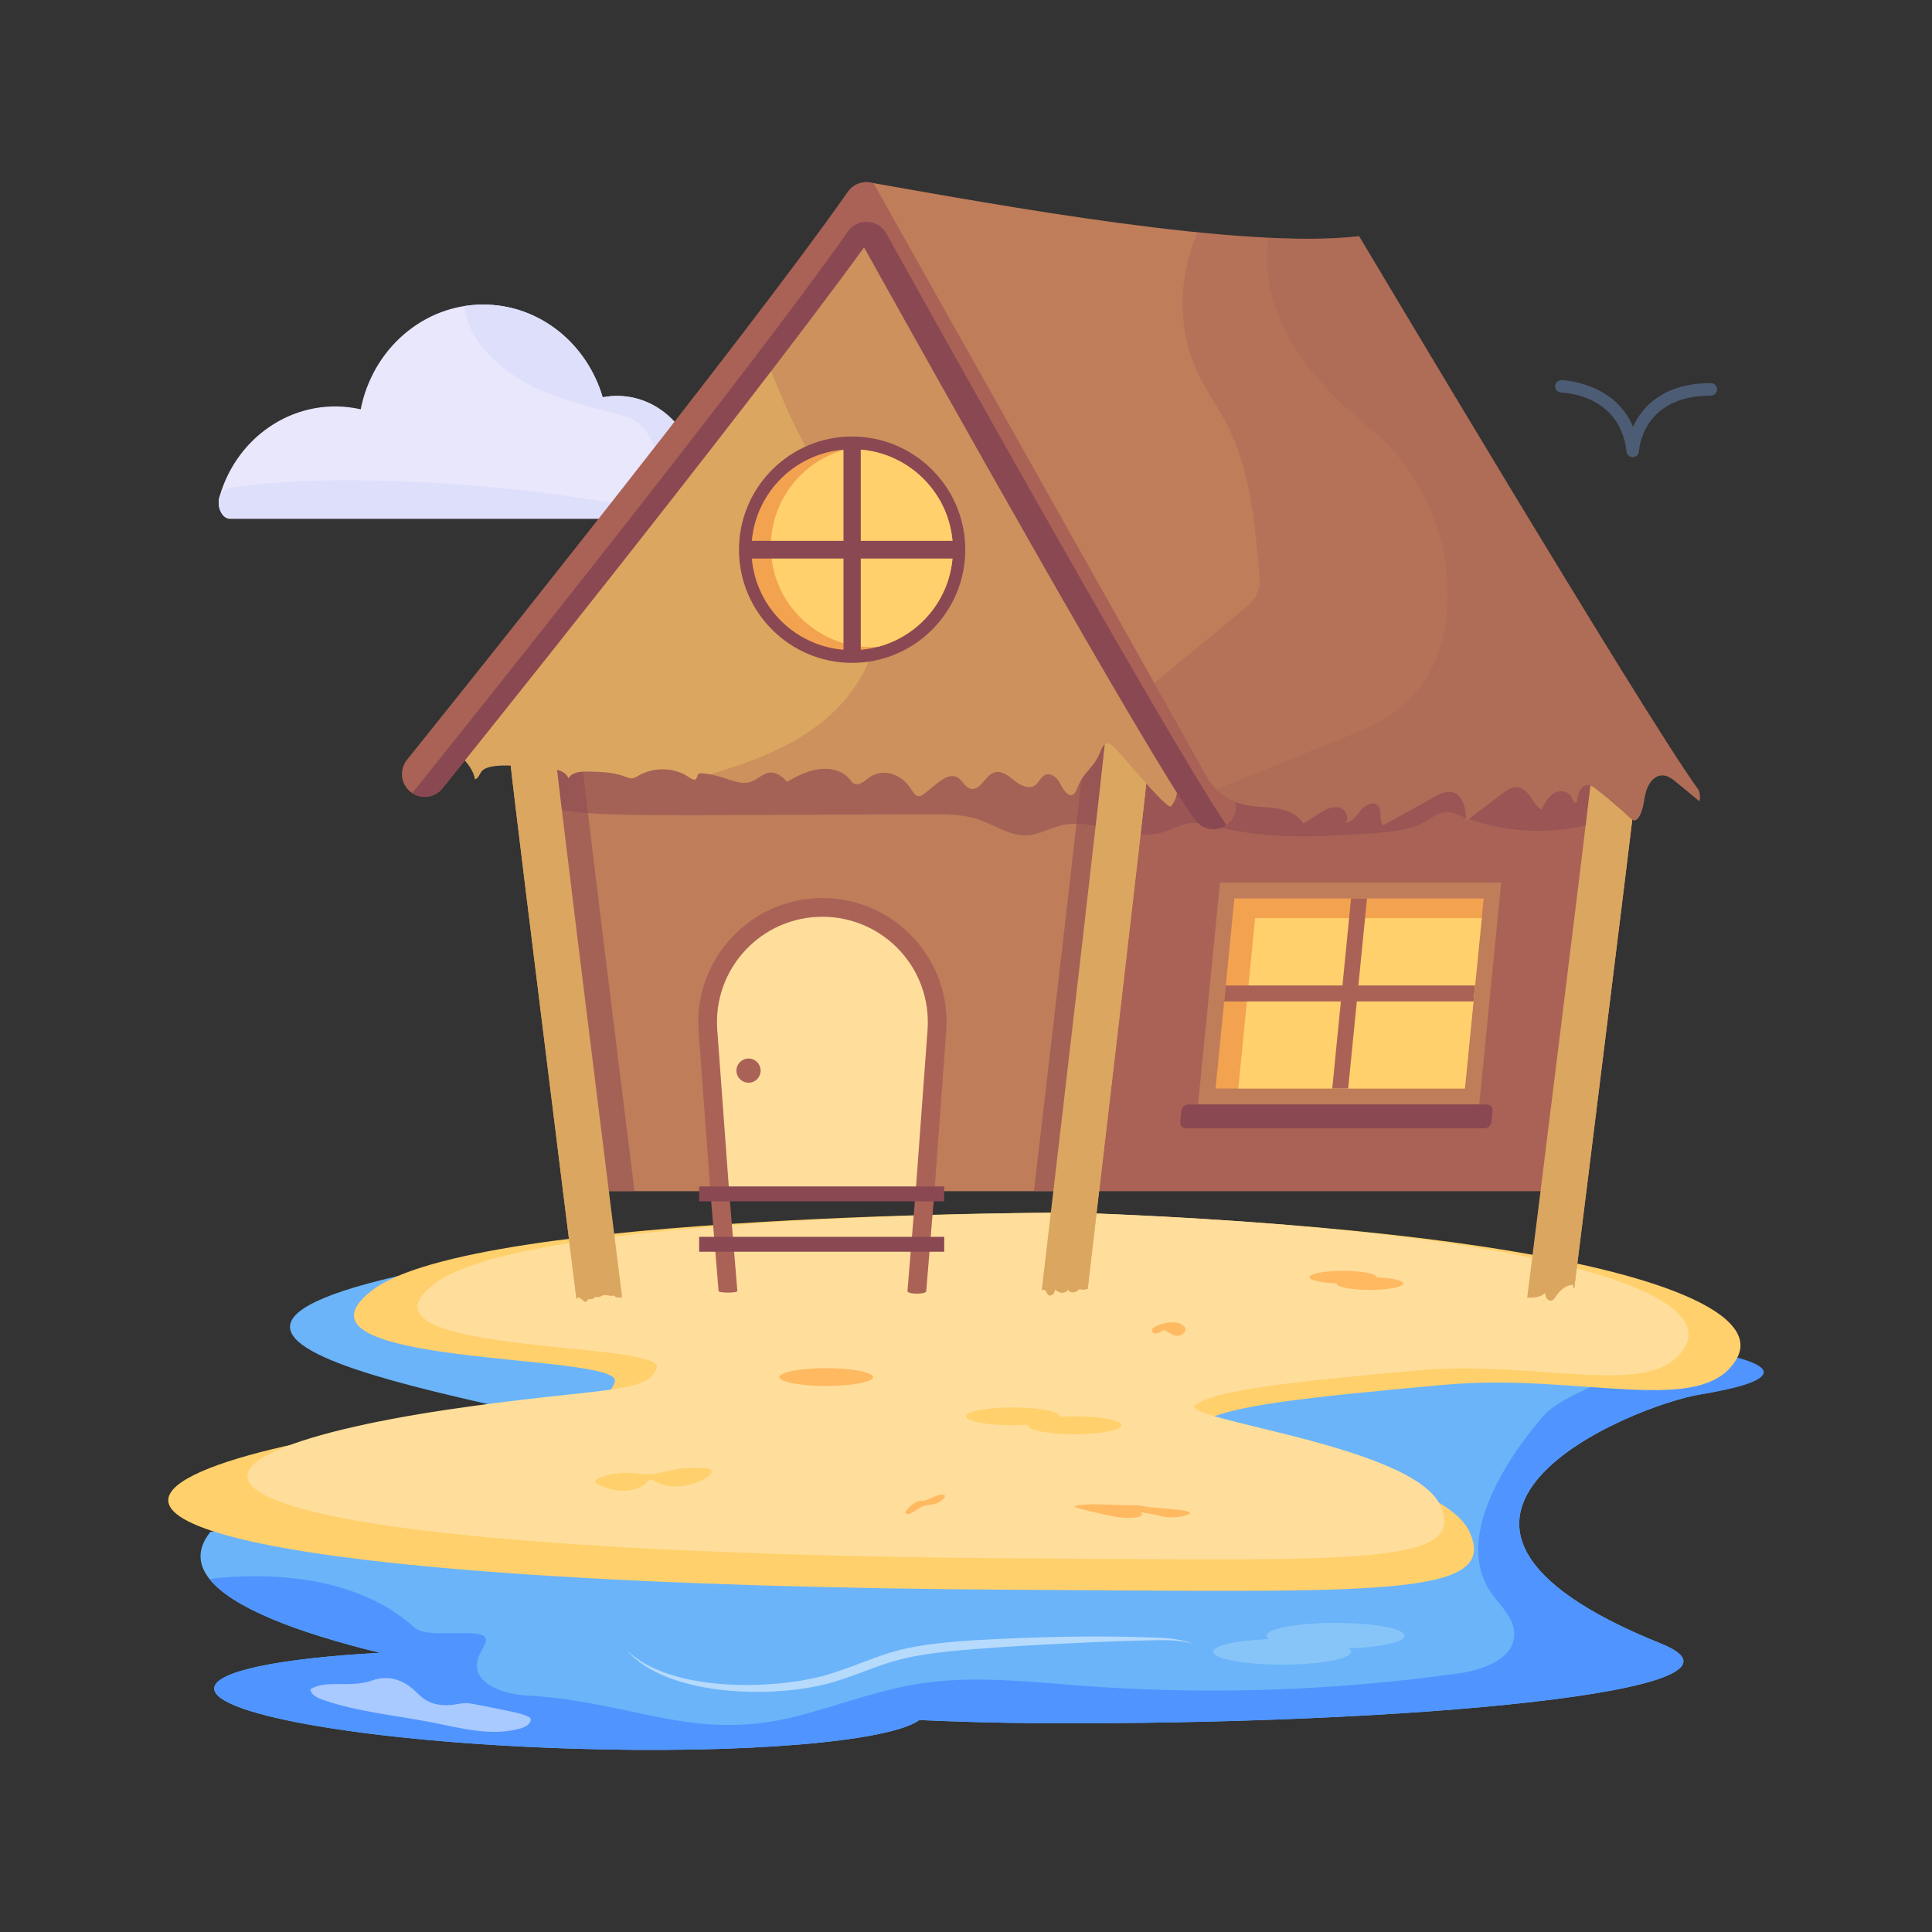 <?xml version="1.0" encoding="utf-8"?>
<svg xmlns="http://www.w3.org/2000/svg" enable-background="new 0 0 310 310" id="Layer_1" version="1.1" viewBox="0 0 310 310" x="0" y="0">
  <rect x="0" y="0" width="310" height="310" fill="#333333" stroke="none"/>
  <g id="_x32_2">
    <path d="M116.279,83.228H36.889c-1.151,0-2.194-1.73-1.644-3.601&#xD;&#xA;				c2.881-9.941,12.574-16.206,22.631-13.954&#xD;&#xA;				c1.908-9.665,10.045-16.807,19.646-16.807c9.024,0,16.644,6.254,19.178,14.876&#xD;&#xA;				c7.388-1.386,13.984,4.04,14.986,11.375c1.973,0.114,3.824,0.699,5.458,1.65&#xD;&#xA;				C119.477,78.126,118.791,83.228,116.279,83.228z" fill="#e9e7fc"/>
    <path d="M116.279,83.228H36.889c-1.256,0-2.148-1.874-1.655-3.566&#xD;&#xA;				l0.01-0.035c0.391-0.735,0.936-1.196,1.531-1.308c0,0,0.009,0,0.017,0&#xD;&#xA;				c15.419-2.567,41.418-0.81,56.855,1.657c6.37,1.034,12.953,2.143,19.076-0.548&#xD;&#xA;				c0.068-1.968-1.259-3.451-2.56-4.111c-1.293-0.648-2.739-0.86-3.87-1.981&#xD;&#xA;				c-1.233-1.233-1.897-3.364-3.062-4.71c-1.157-1.346-2.696-1.782-4.159-2.18&#xD;&#xA;				c-6.957-1.794-14.22-3.376-20.088-8.995c-2.964-2.881-4.273-5.909-4.448-8.347&#xD;&#xA;				c10.183-1.558,19.322,4.972,22.164,14.639&#xD;&#xA;				c7.388-1.386,13.984,4.04,14.986,11.375c1.973,0.114,3.824,0.699,5.458,1.65&#xD;&#xA;				C119.477,78.126,118.791,83.228,116.279,83.228z" fill="#dedffb"/>
    <path d="M272.934,223.725c-10.929,1.725-55.874,20.083-6.396,40.009&#xD;&#xA;					c19.049,7.667-41.447,13.087-99.657,12.761&#xD;&#xA;					c-6.129-0.03-12.643-0.207-19.364-0.503&#xD;&#xA;					c-4.779,3.479-28.095,5.489-56.121,4.573&#xD;&#xA;					c-31.495-1.015-57.027-5.331-57.027-9.628c0-2.779,10.623-4.868,26.617-5.735&#xD;&#xA;					c-13.678-3.331-23.788-7.322-27.375-11.845c-1.892-2.385-1.981-4.907,0.158-7.568&#xD;&#xA;					l30.322-1.527c26.705-3.971,36.757-7.401,37.989-12.091&#xD;&#xA;					c1.242-4.691-93.389-14.756-38.303-27.4&#xD;&#xA;					c20.128-4.62,110.398,4.981,110.398,4.981&#xD;&#xA;					c37.831,1.389,66.645,3.883,84.265,6.455&#xD;&#xA;					C277.94,219.064,283.744,222.021,272.934,223.725z" fill="#6bb4f9"/>
    <path d="M272.934,223.725c-10.929,1.725-55.874,20.083-6.396,40.009&#xD;&#xA;					c19.049,7.667-41.447,13.087-99.657,12.761&#xD;&#xA;					c-6.129-0.03-12.643-0.207-19.364-0.503&#xD;&#xA;					c-4.779,3.479-28.095,5.489-56.121,4.573&#xD;&#xA;					c-31.495-1.015-57.027-5.331-57.027-9.628c0-2.779,10.623-4.868,26.617-5.735&#xD;&#xA;					c-13.678-3.331-23.788-7.322-27.375-11.845&#xD;&#xA;					c1.281-0.177,2.562-0.286,3.824-0.355c10.337-0.532,21.443,1.222,29.1,8.179&#xD;&#xA;					c2.296,2.079,12.403-0.568,11.368,2.349c-0.374,1.055-1.133,1.971-1.33,3.075&#xD;&#xA;					c-0.65,3.577,4.237,5.242,7.864,5.44&#xD;&#xA;					c17.265,0.946,26.768,7.614,43.521,3.307c6.514-1.685,12.85-4.139,19.492-5.183&#xD;&#xA;					c8.613-1.37,17.393-0.325,26.075,0.315&#xD;&#xA;					c20.172,1.498,40.492,0.837,60.516-1.981c3.971-0.552,8.968-2.335,8.928-6.346&#xD;&#xA;					c-0.01-2.434-2.02-4.316-3.479-6.267c-6.159-8.307,1.261-20.556,7.933-28.45&#xD;&#xA;					c3.088-3.651,10.696-5.835,22.842-11.234&#xD;&#xA;					C289.765,219.064,283.744,222.021,272.934,223.725z" fill="#5094ff"/>
    <path d="M278.716,217.922c-5.315,9.697-25.098,2.291-47.014,4.283&#xD;&#xA;						c-21.895,1.978-34.618,3.337-38.694,5.94&#xD;&#xA;						c-4.056,2.597,37.821,6.979,42.769,17.622&#xD;&#xA;						c4.948,10.629-14.756,9.64-72.965,9.32&#xD;&#xA;						c-57.138-0.313-108.842-3.18-128.12-9.22&#xD;&#xA;						c-19.248-6.047,0.536-12.82,27.211-16.79&#xD;&#xA;						c26.705-3.963,35.511-2.704,36.75-7.399c1.24-4.688-55.294-2.198-38.862-14.698&#xD;&#xA;						c16.431-12.521,112.194-12.407,112.194-12.407&#xD;&#xA;						C251.674,197.496,284.012,208.225,278.716,217.922z" fill="#ffd06c"/>
    <path d="M270.444,215.977c-4.873,8.889-23.008,2.1-43.098,3.926&#xD;&#xA;						c-20.072,1.813-31.735,3.059-35.471,5.446&#xD;&#xA;						c-3.718,2.381,34.671,6.398,39.207,16.155&#xD;&#xA;						c4.536,9.744-13.527,8.837-66.888,8.544&#xD;&#xA;						c-52.38-0.287-99.778-2.915-117.45-8.452&#xD;&#xA;						c-17.645-5.544,0.491-11.752,24.944-15.392&#xD;&#xA;						c24.481-3.633,32.553-2.478,33.689-6.783&#xD;&#xA;						c1.136-4.298-50.689-2.015-35.626-13.474&#xD;&#xA;						c15.063-11.478,102.85-11.374,102.85-11.374&#xD;&#xA;						C245.655,197.253,275.299,207.088,270.444,215.977z" fill="#ffde9b"/>
    <path d="M163.454,113.062l2.737,27.092l5.153,50.981h80.162l5.922-53.726&#xD;&#xA;							l1.268-11.503c-1.002-0.333-54.552-18.126-54.658-18.162l-41.851-7.261&#xD;&#xA;							l0.857,8.447L163.454,113.062z" fill="#aa6256"/>
    <path d="M182.899,108.931c-1.108,8.5-3.946,30.348-3.96,30.46&#xD;&#xA;							l-6.74,51.74h-76.57l-7.29-55.9c-0.294-2.267,1.067,8.212-2.88-22.17&#xD;&#xA;							l-0.54-4.13H182.899z" fill="#bf7d5a"/>
    <path d="M258.695,121.848l-1.268,9.66&#xD;&#xA;							c-0.566,0.237-1.14,0.429-1.706,0.593&#xD;&#xA;							c-6.987,1.952-14.741,1.514-21.427-1.213&#xD;&#xA;							c-0.702-0.283-1.432-0.611-2.207-0.602c-1.241,0.018-2.262,0.867-3.32,1.487&#xD;&#xA;							c-2.581,1.505-5.765,1.751-8.821,1.943&#xD;&#xA;							c-7.881,0.511-15.927,1.012-23.571-0.821&#xD;&#xA;							c-2.043-0.483-4.169-1.149-6.212-0.675c-1.149,0.274-2.162,0.876-3.293,1.241&#xD;&#xA;							c-2.554,0.821-5.227,0.31-7.927-0.292&#xD;&#xA;							c-2.873-0.648-5.774-1.396-8.565-0.748&#xD;&#xA;							c-1.441,0.328-2.773,1.031-4.187,1.387&#xD;&#xA;							c-0.447,0.119-0.894,0.201-1.359,0.228&#xD;&#xA;							c-2.791,0.146-5.199-1.669-7.817-2.545&#xD;&#xA;							c-2.481-0.839-5.19-0.839-7.827-0.839&#xD;&#xA;							c-48.036,0.153-52.905,0.516-60.843-0.976l-2.882-18.609h134.584&#xD;&#xA;							L258.695,121.848z" fill="#8a4852" opacity=".5"/>
    <path d="M101.809,191.131h-6.18l-7.29-55.9l-2.65-20.38&#xD;&#xA;									c0.78-1.79,2.83-2.66,4.67-1.96&#xD;&#xA;									c1.46,0.56,2.34,1.96,2.34,3.43&#xD;&#xA;									C92.929,119.431,97.629,157.531,101.809,191.131z" fill="#8a4852" opacity=".5"/>
    <path d="M99.969,209.331h-7.36c-0.85-6.79-3.22-25.75-5.57-44.77&#xD;&#xA;									c-4.19-33.8-5.44-43.98-5.66-47.46c-0.1-1.5,0-1.76,0.14-2.12&#xD;&#xA;									c0.73-1.88,2.84-2.81,4.72-2.09&#xD;&#xA;									c1.45,0.56,2.34,1.96,2.33,3.43&#xD;&#xA;									C88.849,120.011,95.429,173.101,99.969,209.331z" fill="#dba660"/>
    <path d="M88.328 117.608c-0.0.002-.001.003-.002.005C88.326 117.611 88.327 117.61 88.328 117.608zM88.329 117.603c-0.0.001-.001.002-.001.003C88.328 117.605 88.329 117.604 88.329 117.603z" fill="#dba660"/>
    <path d="M181.239,121.661c-3.543,27.309-1.797,13.855-2.3,17.73&#xD;&#xA;									l-6.74,51.74h-6.3c3.93-33.59,8.34-71.69,8.54-74.79&#xD;&#xA;									c-0.01-1.48,0.88-2.88,2.34-3.45&#xD;&#xA;									c1.88-0.72,3.99,0.21,4.72,2.09&#xD;&#xA;									C181.719,115.561,181.839,115.861,181.239,121.661z" fill="#8a4852" opacity=".5"/>
    <path d="M179.469 164.541c-2.22 19.04-4.44 38.02-5.24 44.79h-7.35c4.27-36.24 10.44-89.31 10.69-92.99-.02-1.48.87-2.88 2.34-3.45 1.915-.736 4.012.254 4.71 2.09C185.079 116.171 185.079 116.171 179.469 164.541zM261.909 131.531c-.87 7.2-2.17 17.68-4.07 33.03-2.35 19.02-4.72 37.98-5.57 44.77h-7.36c3.49-27.83 8.18-65.62 10.29-83.31.29.1.55.29.8.48C259.887 129.457 261.39 131.22 261.909 131.531zM95.629 209.331h-3.02c-.85-6.79-3.22-25.75-5.57-44.77-4.19-33.8-5.44-43.98-5.66-47.46 1.69 1.28 2.7 3.07 3.12 5.75.5 3.29-1.75 7.5-.31 10.49.4.84 1.1 1.5 1.62 2.27 2.49 3.77-.06 8.9.96 13.31.28 1.22.83 2.37 1.1 3.59.46 2.09.06 4.29.4 6.4.41 2.52 1.82 4.74 2.82 7.09 3.9 9.14 1.4 19.64 2.67 29.5C94.349 200.121 95.789 204.701 95.629 209.331z" fill="#dba660"/>
    <path d="M188.889,126.841c-0.1,0.91-0.37,1.84-1.01,2.53&#xD;&#xA;								c-0.64,0.69-8.75-9.49-9.58-9.88c-0.15-0.08-0.31-0.18-0.48-0.21&#xD;&#xA;								c-0.56-0.09-0.95,0.54-1.15,1.06&#xD;&#xA;								c-1.31,3.33-2.63,3.01-3.94,6.34&#xD;&#xA;								c-0.294,0.754-0.728,1.165-1.39,0.71c-0.7-0.5-1-1.37-1.46-2.09&#xD;&#xA;								c-0.48-0.71-1.39-1.34-2.21-0.96&#xD;&#xA;								c-0.69,0.31-0.95,1.18-1.57,1.63&#xD;&#xA;								c-1.02,0.74-2.42,0.03-3.36-0.76c-0.93-0.77-2.1-1.68-3.28-1.25&#xD;&#xA;								c-1.45,0.53-2.1,2.81-3.6,2.6&#xD;&#xA;								c-1.04-0.15-1.41-1.46-2.35-1.9c-1.08-0.5-2.34,0.34-3.28,1.12&#xD;&#xA;								c-2.022,1.651-2.307,1.973-2.79,1.96&#xD;&#xA;								c-0.54-0.01-0.86-0.54-1.13-0.98&#xD;&#xA;								c-1.738-2.802-4.684-3.431-6.68-2.13&#xD;&#xA;								c-0.44,0.29-0.82,0.67-1.29,0.93&#xD;&#xA;								c-1.082,0.601-1.562,0.049-1.93-0.46&#xD;&#xA;								c-1.07-1.43-3.09-1.94-4.94-1.71&#xD;&#xA;								c-1.84,0.23-3.56,1.11-5.19,2.03&#xD;&#xA;								c-0.55-0.71-1.56-1.42-2.49-1.48&#xD;&#xA;								c-1.17-0.06-2.08,1.02-3.19,1.44&#xD;&#xA;								c-2.222,0.857-4.151-1.028-7.95-1.3c-0.895-0.085-0.66,0.498-0.91,0.81&#xD;&#xA;								c-0.01,0.02-0.02,0.03-0.02,0.04&#xD;&#xA;								c-0.284,0.304-0.782,0.059-1.12-0.18c-2.29-1.64-5.63-1.75-8.17-0.28&#xD;&#xA;								c-0.934,0.561-1.093,0.535-2.11,0.15&#xD;&#xA;								c-1.89-0.725-3.991-0.787-6.02-0.82&#xD;&#xA;								c-1.16-0.02-2.57,0.1-3.1,1.12&#xD;&#xA;								c-0.37-1.21-1.92-1.51-3.22-1.62&#xD;&#xA;								c-1.27-0.1-2.53-0.21-3.79-0.31c-1.615-0.128-5.806-0.527-6.88,0.75&#xD;&#xA;								c-0.38,0.45-0.52,1.16-1.09,1.31c-0.26-1.44-1.25-2.73-2.32-3.72&#xD;&#xA;								c-0.87,0.96-2.3,1.4-3.53,1.08c-0.29-0.68,0.02-1.5,0.53-2.07&#xD;&#xA;								c0.52-0.57,1.23-0.94,1.89-1.33&#xD;&#xA;								c9.577-5.564,10.431-12.918,16.48-17.89&#xD;&#xA;								c1.83-1.51,4.17-2.85,4.71-5.11c0.873-3.561-1.527-3.964,3.67-6.61&#xD;&#xA;								c2.73-1.39,4.68-3.86,6.54-6.26c2.41-3.1,4.83-6.21,6.79-9.59&#xD;&#xA;								c-0.8-1.67-0.95-3.61-0.32-5.35&#xD;&#xA;								c0.18-0.49,0.42-0.96,0.73-1.41c1.9-2.81,5.42-4,8.33-5.8&#xD;&#xA;								c1.28-0.79,2.46-1.72,3.56-2.73c2.778-2.558,4.233-4.546,14.43-17.81&#xD;&#xA;								c1.01-1.29,2.34-2.75,3.95-2.56c2.29,3.67,4.79,6.68,7.08,10.36&#xD;&#xA;								c6.63,10.665,8.23,13.353,14.38,24.93&#xD;&#xA;								c2.01,3.79,4.03,7.59,6.04,11.37&#xD;&#xA;								c4.23,7.95,8.46,15.9,12.03,24.17&#xD;&#xA;								C181.729,110.001,189.049,125.451,188.889,126.841z" fill="#dba660"/>
    <path d="M111.742,124.893c-0.009,0.018-0.018,0.027-0.027,0.037&#xD;&#xA;								c-0.137,0.155-0.328,0.164-0.529,0.118&#xD;&#xA;								C111.256,125.025,111.638,124.919,111.742,124.893z" fill="#ddad73"/>
    <path d="M181.96,123.458c-0.15,4.247-2.701,8.879-3.76,13.203&#xD;&#xA;							c-1.23,5.06-0.74,10.34-0.74,15.54c0,19.14-6.76,37.86-6.19,56.99&#xD;&#xA;							v0.14h2.96c0.8-6.77,3.02-25.75,5.24-44.79&#xD;&#xA;							c2.398-20.678,3.771-32.512,4.521-39.383&#xD;&#xA;							C183.291,124.618,182.618,124.046,181.96,123.458z" fill="#dba660"/>
    <path d="M188.885,126.845c-0.1,0.903-0.365,1.834-1.003,2.527&#xD;&#xA;								c-0.639,0.693-8.757-9.487-9.578-9.879c-0.155-0.082-0.31-0.182-0.483-0.21&#xD;&#xA;								c-0.556-0.091-0.949,0.538-1.149,1.058c-1.314,3.329-2.627,3.01-3.941,6.34&#xD;&#xA;								c-0.301,0.753-0.729,1.176-1.387,0.712c-0.702-0.502-1.003-1.368-1.469-2.089&#xD;&#xA;								c-0.474-0.712-1.387-1.341-2.207-0.967c-0.693,0.319-0.949,1.186-1.569,1.633&#xD;&#xA;								c-1.022,0.739-2.417,0.027-3.357-0.757c-0.93-0.775-2.098-1.678-3.284-1.25&#xD;&#xA;								c-1.45,0.529-2.098,2.81-3.603,2.6&#xD;&#xA;								c-1.04-0.146-1.405-1.46-2.344-1.897c-2.139-0.989-4.833,3.105-6.075,3.074&#xD;&#xA;								c-0.538-0.009-0.857-0.538-1.131-0.976&#xD;&#xA;								c-1.707-2.782-4.667-3.442-6.677-2.135&#xD;&#xA;								c-0.438,0.292-0.821,0.675-1.286,0.93&#xD;&#xA;								c-1.098,0.615-1.562,0.04-1.934-0.456&#xD;&#xA;								c-1.067-1.432-3.092-1.943-4.935-1.715&#xD;&#xA;								c-1.843,0.237-3.567,1.113-5.19,2.034&#xD;&#xA;								c-0.556-0.712-1.56-1.423-2.49-1.478c-1.168-0.064-2.08,1.013-3.193,1.441&#xD;&#xA;								c-2.023,0.771-3.901-0.728-6.677-1.14&#xD;&#xA;								c5.993-1.788,11.941-3.913,16.967-7.599&#xD;&#xA;								c5.665-4.16,10.043-10.682,9.879-17.696&#xD;&#xA;								c-0.091-4.251-1.806-8.292-3.658-12.114&#xD;&#xA;								c-5.356-11.056-9.907-17.71-13.829-28.579&#xD;&#xA;								c2.921-2.688,4.453-4.855,14.431-17.806&#xD;&#xA;								c1.003-1.295,2.335-2.746,3.95-2.563c2.29,3.676,4.789,6.686,7.079,10.363&#xD;&#xA;								c6.61,10.628,8.342,13.56,14.376,24.93&#xD;&#xA;								c2.016,3.795,4.032,7.589,6.048,11.375&#xD;&#xA;								c4.223,7.945,8.456,15.899,12.023,24.164&#xD;&#xA;								C181.734,109.997,189.05,125.449,188.885,126.845z" fill="#bf7d5a" opacity=".5"/>
    <g>
      <path d="M196.821,132.363c-0.018,0.009-0.027,0.018-0.046,0.027&#xD;&#xA;									c-1.643,1.167-3.892,0.747-5.044-0.848&#xD;&#xA;									c-7.845-10.882-42.782-73.376-53.089-91.875&#xD;&#xA;									c-19.913,27.438-67.155,86.202-67.657,86.831&#xD;&#xA;									c-1.243,1.549-3.536,1.83-5.126,0.556&#xD;&#xA;									c-1.569-1.268-1.824-3.557-0.556-5.136&#xD;&#xA;									c0.529-0.657,53.627-66.717,70.74-91.155&#xD;&#xA;									c1.523-2.178,4.882-2.053,6.176,0.319&#xD;&#xA;									c0.465,0.839,46.649,84.012,55.434,96.19&#xD;&#xA;									C198.828,128.906,198.463,131.187,196.821,132.363z" fill="#aa6256"/>
    </g>
    <g>
      <path d="M196.776,132.391c-1.643,1.167-3.892,0.747-5.044-0.848&#xD;&#xA;									c-7.845-10.882-42.782-73.376-53.089-91.875&#xD;&#xA;									c-19.913,27.438-67.155,86.202-67.657,86.831&#xD;&#xA;									c-1.186,1.478-3.293,1.779-4.844,0.766&#xD;&#xA;									c6.869-8.565,53.974-67.374,69.901-90.115&#xD;&#xA;									c1.523-2.178,4.882-2.053,6.176,0.319&#xD;&#xA;									C142.665,38.281,186.158,116.61,196.776,132.391z" fill="#8a4852"/>
    </g>
    <g>
      <path d="M272.697,128.569c-1.204-0.994-2.417-1.998-3.631-2.992&#xD;&#xA;								c-0.684-0.575-1.459-1.177-2.353-1.168&#xD;&#xA;								c-1.396,0.009-2.326,1.469-2.664,2.828&#xD;&#xA;								c-0.328,1.35-0.365,2.846-1.168,3.977&#xD;&#xA;								c-0.375,0.509-0.745,0.6-1.396-0.027&#xD;&#xA;								c-1.733-1.669-3.567-3.229-5.482-4.689&#xD;&#xA;								c-0.338-0.246-0.684-0.502-1.095-0.547&#xD;&#xA;								c-1.25-0.146-1.806,1.514-1.897,2.764&#xD;&#xA;								c-0.319,0.347-0.684-0.328-0.848-0.766&#xD;&#xA;								c-0.383-1.04-1.879-1.25-2.837-0.684&#xD;&#xA;								c-0.958,0.575-1.487,1.633-1.97,2.636&#xD;&#xA;								c-1.505-0.867-1.943-3.229-3.649-3.567&#xD;&#xA;								c-1.031-0.21-2.007,0.474-2.846,1.113&#xD;&#xA;								c-1.861,1.423-3.731,2.855-5.592,4.278&#xD;&#xA;								c-0.046-0.976-0.091-1.979-0.474-2.892&#xD;&#xA;								c-0.965-2.274-2.687-2.075-4.488-1.049&#xD;&#xA;								c-2.773,1.542-5.555,3.083-8.328,4.625&#xD;&#xA;								c-0.821-0.748-0.091-2.317-0.848-3.129&#xD;&#xA;								c-0.739-0.812-2.098-0.119-2.791,0.73&#xD;&#xA;								c-0.693,0.848-1.377,1.952-2.472,1.989c0.803-0.785-0.036-2.29-1.149-2.472&#xD;&#xA;								c-1.488-0.258-2.86,0.89-5.573,2.609&#xD;&#xA;								c-0.903-1.478-2.691-2.189-4.397-2.445c-2.961-0.457-6.314,0.151-9.56-3.047&#xD;&#xA;								c-0.474-0.456-0.894-0.976-1.259-1.532&#xD;&#xA;								c-11.68-20.792-43.097-76.72-53.773-95.725&#xD;&#xA;								c19.698,3.442,59.108,10.735,77.919,8.511c0,0,45.363,76.24,54.375,88.737&#xD;&#xA;								C272.779,127.091,272.807,128.021,272.697,128.569z" fill="#bf7d5a"/>
    </g>
    <g opacity=".2">
      <path d="M272.697,128.569c-1.204-0.994-2.417-1.998-3.631-2.992&#xD;&#xA;								c-0.684-0.575-1.459-1.177-2.353-1.168&#xD;&#xA;								c-1.396,0.009-2.326,1.469-2.664,2.828&#xD;&#xA;								c-0.328,1.35-0.365,2.846-1.168,3.977&#xD;&#xA;								c-0.375,0.509-0.745,0.6-1.396-0.027&#xD;&#xA;								c-1.733-1.669-3.567-3.229-5.482-4.689&#xD;&#xA;								c-0.338-0.246-0.684-0.502-1.095-0.547&#xD;&#xA;								c-1.25-0.146-1.806,1.514-1.897,2.764&#xD;&#xA;								c-0.319,0.347-0.684-0.328-0.848-0.766&#xD;&#xA;								c-0.383-1.04-1.879-1.25-2.837-0.684&#xD;&#xA;								c-0.958,0.575-1.487,1.633-1.97,2.636&#xD;&#xA;								c-1.505-0.867-1.943-3.229-3.649-3.567&#xD;&#xA;								c-1.031-0.21-2.007,0.474-2.846,1.113&#xD;&#xA;								c-1.861,1.423-3.731,2.855-5.592,4.278&#xD;&#xA;								c-0.046-0.976-0.091-1.979-0.474-2.892&#xD;&#xA;								c-0.965-2.274-2.687-2.075-4.488-1.049&#xD;&#xA;								c-2.773,1.542-5.555,3.083-8.328,4.625&#xD;&#xA;								c-0.821-0.748-0.091-2.317-0.848-3.129&#xD;&#xA;								c-0.739-0.812-2.098-0.119-2.791,0.73&#xD;&#xA;								c-0.693,0.848-1.377,1.952-2.472,1.989c0.803-0.785-0.036-2.29-1.149-2.472&#xD;&#xA;								c-1.488-0.258-2.86,0.89-5.573,2.609&#xD;&#xA;								c-0.903-1.478-2.691-2.189-4.397-2.445c-2.961-0.457-6.314,0.151-9.56-3.047&#xD;&#xA;								c-0.474-0.456-0.894-0.976-1.259-1.532l-8.711-15.507&#xD;&#xA;								c1.731-1.463,2.563-2.124,13.947-11.512&#xD;&#xA;								c2.848-2.335,3.148-3.352,2.883-6.404&#xD;&#xA;								c-0.721-8.118-1.514-16.474-5.254-23.717&#xD;&#xA;								c-1.396-2.7-3.174-5.19-4.497-7.927&#xD;&#xA;								c-3.13-6.428-3.581-14.809-0.146-22.759&#xD;&#xA;								c7.843,0.806,18.125,1.534,25.924,0.611c0,0,45.363,76.24,54.375,88.737&#xD;&#xA;								C272.779,127.091,272.807,128.021,272.697,128.569z" fill="#8a4852"/>
    </g>
    <g>
      <path d="M261.909,131.531c-0.87,7.2-2.17,17.68-4.07,33.03&#xD;&#xA;							c-2.35,19.02-4.72,37.98-5.57,44.77h-2.53&#xD;&#xA;							c-0.03-0.61-0.02-1.24-0.01-1.85c0.25-13.48,2.75-26.81,5.13-40.08&#xD;&#xA;							c1.34-7.43,2.65-14.92,2.67-22.47c0-2.2-0.1-4.45,0.51-6.57&#xD;&#xA;							c0.45-1.58,1.29-3.04,1.62-4.65c0.28-1.33,0.19-2.7,0.13-4.08&#xD;&#xA;							C260.996,130.671,261.566,131.326,261.909,131.531z" fill="#dba660"/>
    </g>
    <g opacity=".15">
      <path d="M272.697,128.569c-1.204-0.994-2.417-1.998-3.631-2.992&#xD;&#xA;								c-0.684-0.575-1.459-1.177-2.353-1.168&#xD;&#xA;								c-1.396,0.009-2.326,1.469-2.664,2.828&#xD;&#xA;								c-0.328,1.35-0.365,2.846-1.168,3.977&#xD;&#xA;								c-0.375,0.509-0.745,0.6-1.396-0.027&#xD;&#xA;								c-1.733-1.669-3.567-3.229-5.482-4.689&#xD;&#xA;								c-0.338-0.246-0.684-0.502-1.095-0.547&#xD;&#xA;								c-1.25-0.146-1.806,1.514-1.897,2.764&#xD;&#xA;								c-0.319,0.347-0.684-0.328-0.848-0.766&#xD;&#xA;								c-0.383-1.04-1.879-1.25-2.837-0.684&#xD;&#xA;								c-0.958,0.575-1.487,1.633-1.97,2.636&#xD;&#xA;								c-1.505-0.867-1.943-3.229-3.649-3.567&#xD;&#xA;								c-1.031-0.21-2.007,0.474-2.846,1.113&#xD;&#xA;								c-1.861,1.423-3.731,2.855-5.592,4.278&#xD;&#xA;								c-0.046-0.976-0.091-1.979-0.474-2.892&#xD;&#xA;								c-0.965-2.274-2.687-2.075-4.488-1.049&#xD;&#xA;								c-2.773,1.542-5.555,3.083-8.328,4.625&#xD;&#xA;								c-0.821-0.748-0.091-2.317-0.848-3.129&#xD;&#xA;								c-0.739-0.812-2.098-0.119-2.791,0.73&#xD;&#xA;								c-0.693,0.848-1.377,1.952-2.472,1.989c0.803-0.785-0.036-2.29-1.149-2.472&#xD;&#xA;								c-1.488-0.258-2.86,0.89-5.573,2.609&#xD;&#xA;								c-0.903-1.478-2.691-2.189-4.397-2.445c-2.961-0.457-6.314,0.151-9.56-3.047&#xD;&#xA;								c6.404-2.59,12.807-5.172,19.211-7.763&#xD;&#xA;								c4.278-1.733,8.675-3.548,11.941-6.814&#xD;&#xA;								c8.926-8.944,8.27-29.223-4.689-41.742&#xD;&#xA;								c-2.987-2.894-20.391-14.625-18.143-32.155&#xD;&#xA;								c5.546,0.265,10.481,0.21,14.568-0.273c0,0,45.363,76.24,54.375,88.737&#xD;&#xA;								C272.779,127.091,272.807,128.021,272.697,128.569z" fill="#8a4852"/>
    </g>
    <g>
      <path d="M256.009,212.871c-0.608,1.033-1.197,1.198-2.4,1.24&#xD;&#xA;					c-2.57,0.1-5.16-0.04-7.7,0.36c-2.16,0.34-4.28,1.07-6.46,0.95&#xD;&#xA;					c-0.234-0.634-0.577-1.779-0.46-2.44c0.21-1.22,0.79-2.37,1.91-2.9&#xD;&#xA;					c0.67-0.32,1.28-0.66,1.81-1.19c0.34-0.33,1.25-1.29,1.18-1.82&#xD;&#xA;					c0.06,0.43,0.17,0.95,0.58,1.1c0.12,0.04,0.24,0.05,0.37,0.05&#xD;&#xA;					c1.09,0.03,2.28-0.01,3.09-0.73c0.01-0.01,0.02-0.02,0.02-0.03&#xD;&#xA;					c0.01,0.28,0.04,0.56,0.18,0.79c0.17,0.31,0.54,0.52,0.88,0.42&#xD;&#xA;					c0.28-0.09,0.45-0.36,0.61-0.61c0.66-1,1.66-1.93,2.86-1.9&#xD;&#xA;					c-0.19,0.21-0.03,0.57,0.23,0.68c0.378,0.16,0.6,0.039,3.4-0.62&#xD;&#xA;					c-0.14,0.21-0.04,0.53,0.19,0.63c0.25,0.075,0.57,0.019,0.57,0.77&#xD;&#xA;					C256.899,209.421,256.899,211.321,256.009,212.871z" fill="#ffde9b"/>
    </g>
    <g>
      <path d="M166.927,207.092c1.02-0.448,0.908,0.418,1.266,0.696&#xD;&#xA;					c0.229,0.178,0.583,0.089,0.785-0.119s0.286-0.501,0.35-0.784&#xD;&#xA;					c0.653,0.777,1.655,0.704,2.014,0.065c0.329,0.518,1.129,0.597,1.692,0.048&#xD;&#xA;					c0.169-0.165,0.202-0.16,0.407-0.098c0.664,0.201,1.35-0.292,2.042-0.255&#xD;&#xA;					c0.331,0.702,0.671,1.467,0.515,2.227c-0.313,1.527-3.415,4.29-8.217,4.376&#xD;&#xA;					c-1.554,0.028-3.214-0.25-4.359-1.3c-1.028-0.943-0.396-1.452,0.279-1.905&#xD;&#xA;					c0.563-0.377,1.014-0.919,1.282-1.541c0.074,0,0.196,0.102,0.288,0.112&#xD;&#xA;					c0.573,0.063,0.489-0.408,0.531-0.534&#xD;&#xA;					C165.962,207.604,166.498,207.281,166.927,207.092z" fill="#ffde9b"/>
    </g>
    <g>
      <path d="M101.389,209.437c-3.14,1.346-6.552,3.02-9.628,1.941&#xD;&#xA;					c-0.678-0.24-0.779-0.631-0.591-0.976c0.187-0.374,0.591-0.65,1.015-0.67&#xD;&#xA;					c0.03,0,0.02-0.315-0.158-0.306c-0.049,0.01-0.138,0.109-0.197,0.069&#xD;&#xA;					c-0.049-0.039,0.039-0.148,0.069-0.197c0.217-0.375,0.473-0.729,0.779-1.045&#xD;&#xA;					c0.098-0.098,0.134-0.109,0.266-0.03c0.246,0.138,0.473,0.296,0.68,0.483&#xD;&#xA;					c0.128,0.128,0.305,0.266,0.463,0.177c0.128-0.079,0.138-0.266,0.256-0.355&#xD;&#xA;					c0.099-0.079,0.236-0.059,0.374-0.059c0.237,0.01,0.473-0.089,0.66-0.246&#xD;&#xA;					c0.234-0.234,0.295-0.138,0.512-0.099c0.355,0.059,0.67-0.256,1.035-0.325&#xD;&#xA;					c0.434-0.089,0.887,0.197,1.33,0.128c0.362-0.06,0.316-0.029,0.483,0.138&#xD;&#xA;					c0.374,0.374,1.934-0.101,2.641-0.236c0.237-0.026,0.359-0.049,0.503,0.325&#xD;&#xA;					C102.135,208.824,102.082,209.153,101.389,209.437z" fill="#ffde9b"/>
    </g>
    <g opacity=".5">
      <path d="M100.507,264.714c7.221,7.195,25.106,6.416,33.164,3.718&#xD;&#xA;						c8.641-2.845,9.222-4.402,22.833-5.257&#xD;&#xA;						c9.791-0.549,19.432-0.782,29.27-0.401c1.949,0.078,3.939,0.289,5.763,1.007&#xD;&#xA;						c-1.875-0.562-3.832-0.629-5.769-0.61c-7.591,0.145-20.372,0.724-29.168,1.42&#xD;&#xA;						c-13.725,1.009-14.348,2.607-22.494,5.187&#xD;&#xA;						C125.043,272.64,107.012,272.443,100.507,264.714z" fill="#fff"/>
    </g>
    <g>
      <path d="M216.429,264.493c0.246,0.167,0.374,0.355,0.374,0.532&#xD;&#xA;					c0,1.143-4.957,2.069-11.076,2.069c-6.129,0-11.086-0.926-11.086-2.069&#xD;&#xA;					c0-0.995,3.843-1.833,8.948-2.02c-0.246-0.177-0.374-0.355-0.374-0.542&#xD;&#xA;					c0-1.133,4.957-2.06,11.086-2.06c6.12,0,11.076,0.926,11.076,2.06&#xD;&#xA;					C225.377,263.468,221.524,264.306,216.429,264.493z" fill="#87c5f9"/>
    </g>
    <g opacity=".5">
      <path d="M49.802,271.049c0.096,0.873,1.041,1.355,1.869,1.648&#xD;&#xA;					c5.661,2.004,11.724,2.505,17.615,3.671c4.73,0.936,9.649,2.306,14.277,0.954&#xD;&#xA;					c0.692-0.202,1.468-0.581,1.584-1.292c0.018-0.111,0.016-0.231-0.042-0.327&#xD;&#xA;					c-0.056-0.092-0.155-0.149-0.25-0.199c-1.227-0.636-2.126-0.739-8.462-2.009&#xD;&#xA;					c-1.81-0.363-1.9-0.222-3.536,0.017c-1.572,0.229-3.261,0.082-4.601-0.772&#xD;&#xA;					c-0.768-0.49-1.38-1.182-2.068-1.778c-1.807-1.565-4.113-2.152-6.385-1.352&#xD;&#xA;					C56.026,270.942,52.426,269.421,49.802,271.049z" fill="#fff"/>
    </g>
    <g>
      <path d="M116.991,191.134h29.937l1.902-25.883&#xD;&#xA;				c0.709-9.916-7.119-18.15-16.87-18.15c-9.83,0-17.59,8.35-16.87,18.15&#xD;&#xA;				L116.991,191.134z" fill="#fff"/>
    </g>
    <g>
      <path d="M151.819,165.471l-1.88,25.66h-35.96l-1.88-25.66&#xD;&#xA;				c-0.853-11.44,8.222-21.37,19.86-21.37&#xD;&#xA;				C143.577,144.101,152.733,154.061,151.819,165.471z" fill="#aa6256"/>
    </g>
    <g>
      <path d="M116.991,191.134h29.937l1.902-25.883&#xD;&#xA;				c0.709-9.916-7.119-18.15-16.87-18.15c-9.83,0-17.59,8.35-16.87,18.15&#xD;&#xA;				L116.991,191.134z" fill="#ffde9b"/>
    </g>
    <g>
      <path d="M149.943,191.131l-1.323,16.031c0,0.555-3.014,0.555-3.014,0&#xD;&#xA;				l1.323-16.031H149.943z" fill="#aa6256"/>
    </g>
    <g>
      <path d="M113.978,191.131l1.323,16.031c0,0.328,3.014,0.328,3.014,0&#xD;&#xA;				l-1.323-16.031H113.978z" fill="#aa6256"/>
    </g>
    <g>
      <rect fill="#8a4852" height="2.39" width="39.316" x="112.186" y="190.371"/>
    </g>
    <g>
      <rect fill="#8a4852" height="2.39" width="39.316" x="112.186" y="198.458"/>
    </g>
    <g>
      <path d="M122.046,171.793c0,1.071-0.863,1.934-1.934,1.934&#xD;&#xA;				c-1.071,0-1.949-0.863-1.949-1.934c0-1.086,0.878-1.949,1.949-1.949&#xD;&#xA;				C121.183,169.844,122.046,170.707,122.046,171.793z" fill="#aa6256"/>
    </g>
    <g>
      <polygon fill="#bf7d5a" points="240.88 141.601 237.356 177.212 192.23 177.212 195.755 141.601"/>
      <polygon fill="#f3a250" points="238.07 144.159 235.051 174.654 195.041 174.654 198.059 144.159"/>
      <polygon fill="#ffd06c" points="237.757 147.317 235.051 174.654 198.686 174.654 201.392 147.317"/>
      <polygon fill="#aa6256" points="219.343 144.159 216.325 174.654 213.767 174.654 216.785 144.159"/>
      <polygon fill="#aa6256" points="236.433 160.685 196.423 160.685 196.676 158.127 236.686 158.127"/>
      <g>
        <path d="M239.497,178.272l-0.17,1.717&#xD;&#xA;					c-0.058,0.587-0.579,1.062-1.167,1.062h-47.825&#xD;&#xA;					c-0.587,0-1.015-0.474-0.957-1.062l0.17-1.717&#xD;&#xA;					c0.058-0.587,0.579-1.062,1.167-1.062h47.825&#xD;&#xA;					C239.127,177.211,239.555,177.685,239.497,178.272z" fill="#8a4852"/>
      </g>
    </g>
    <g>
      <path d="M114.115,236.309c-0.487,1.165-4.723,2.856-7.68,1.945&#xD;&#xA;					c-0.706-0.207-1.164-0.508-1.712-0.777c-0.28-0.127-0.643,0.011-0.805,0.204&#xD;&#xA;					c-0.34,0.389-0.738,0.815-1.64,1.131c-2.107,0.746-4.258,0.327-6.258-0.588&#xD;&#xA;					c-0.284-0.131-0.568-0.276-0.534-0.489c0.044-0.235,0.466-0.509,1.021-0.721&#xD;&#xA;					c0.564-0.212,1.23-0.369,1.888-0.482c3.067-0.505,3.951,0.021,5.593,0.015&#xD;&#xA;					c1.33-0.007,2.58-0.391,3.943-0.676c1.731-0.361,3.181-0.364,4.623-0.316&#xD;&#xA;					c0.451,0.017,0.911,0.034,1.204,0.135&#xD;&#xA;					C114.161,235.812,114.218,236.058,114.115,236.309z" fill="#ffd06c"/>
      <path d="M187.361 243.457c-.89-.079-1.573-.428-4.413-.817.675.44.225.791-1.152.895-1.395.092-2.651-.087-3.972-.384-.349-.075-5.109-1.108-5.377-1.35-.059-.064.01-.111.105-.152 1.483-.569 7.004-.065 10.16-.102l1.794.301c1.042.068 4.702.341 5.722.585.802.186.797.383.577.503C190.137 243.376 188.071 243.524 187.361 243.457zM184.817 213.372c-.091.284.264.572.531.609.32.044 1.175-.391 1.466-.58.356.223 1.283.794 1.693.89.31.073.648.048.879-.028s.372-.196.492-.319c.319-.326.512-.727.127-1.118C188.578 211.378 185.04 212.676 184.817 213.372zM145.648 242.076c-.179.198-.336.404-.353.577-.017.172.136.303.434.274.886-.085 1.423-1.021 2.693-1.344.606-.154 1.142-.106 1.753-.319.528-.184.987-.527 1.263-.847.104-.12.189-.244.196-.347.016-.239-.4-.298-.846-.206-.811.167-1.568.653-2.323.871-.528.153-.863-.01-1.386.236C146.482 241.252 145.974 241.715 145.648 242.076z" fill="#ffb961"/>
    </g>
    <g>
      <path d="M140.087,220.959c0,0.787-3.36,1.433-7.51,1.433&#xD;&#xA;				c-4.16,0-7.52-0.645-7.52-1.433c0-0.788,3.36-1.433,7.52-1.433&#xD;&#xA;				C136.727,219.526,140.087,220.171,140.087,220.959z" fill="#ffb961"/>
    </g>
    <g>
      <path d="M179.941,228.696c0,0.787-3.36,1.433-7.51,1.433&#xD;&#xA;				c-4.16,0-7.52-0.645-7.52-1.433c0-0.788,3.36-1.433,7.52-1.433&#xD;&#xA;				C176.581,227.263,179.941,227.908,179.941,228.696z" fill="#ffd06c"/>
    </g>
    <g>
      <path d="M170.03,227.263c0,0.787-3.36,1.433-7.51,1.433&#xD;&#xA;				c-4.16,0-7.52-0.645-7.52-1.433c0-0.788,3.36-1.433,7.52-1.433&#xD;&#xA;				C166.67,225.83,170.03,226.475,170.03,227.263z" fill="#ffd06c"/>
    </g>
    <g>
      <path d="M220.864,204.931c0,0.562-2.399,1.023-5.362,1.023&#xD;&#xA;				c-2.97,0-5.369-0.461-5.369-1.023c0-0.562,2.399-1.023,5.369-1.023&#xD;&#xA;				C218.465,203.908,220.864,204.369,220.864,204.931z" fill="#ffb961"/>
    </g>
    <g>
      <path d="M225.162,205.954c0,0.562-2.399,1.023-5.362,1.023&#xD;&#xA;				c-2.97,0-5.369-0.461-5.369-1.023c0-0.562,2.399-1.023,5.369-1.023&#xD;&#xA;				C222.763,204.931,225.162,205.392,225.162,205.954z" fill="#ffb961"/>
    </g>
    <g>
      <path d="M261.981,73.348c-0.507,0-0.936-0.379-0.993-0.885&#xD;&#xA;			c-1.044-9.179-10.094-9.465-10.479-9.473c-0.552-0.011-0.991-0.468-0.98-1.02&#xD;&#xA;			c0.011-0.552,0.49-0.965,1.02-0.98c0.097,0.002,8.477,0.265,11.481,7.489&#xD;&#xA;			c1.42-3.116,4.743-7.002,12.485-7.002c0.552,0,1,0.448,1,1s-0.448,1-1,1&#xD;&#xA;			c-10.915,0-11.515,8.56-11.536,8.925c-0.029,0.519-0.45,0.931-0.97,0.946&#xD;&#xA;			C262,73.347,261.991,73.348,261.981,73.348z" fill="#4c5c75"/>
    </g>
    <g>
      <path d="M136.723,106.362c-10.007,0-18.149-8.146-18.149-18.16&#xD;&#xA;				s8.142-18.16,18.149-18.16c10.013,0,18.16,8.146,18.16,18.16&#xD;&#xA;				S146.737,106.362,136.723,106.362z" fill="#8a4852"/>
      <path d="M152.895,88.206c0,8.956-7.319,16.118-16.167,16.118&#xD;&#xA;				c-8.927,0-16.156-7.218-16.156-16.118c0-8.538,6.639-15.513,15.039-16.075&#xD;&#xA;				c0.365-0.033,0.741-0.044,1.117-0.044&#xD;&#xA;				C145.644,72.088,152.895,79.294,152.895,88.206z" fill="#f3a250"/>
      <path d="M152.895,88.206c0,7.438-5.07,13.698-11.935,15.557&#xD;&#xA;				c-8.817,0.797-17.273-6.411-17.273-16.074c0-7.449,5.06-13.709,11.924-15.557&#xD;&#xA;				c0.365-0.033,0.741-0.044,1.117-0.044&#xD;&#xA;				C145.644,72.088,152.895,79.294,152.895,88.206z" fill="#ffd06c"/>
      <rect fill="#8a4852" height="34.14" width="2.769" x="135.344" y="71.131"/>
      <rect fill="#8a4852" height="2.836" width="33.333" x="120.062" y="86.784"/>
    </g>
  </g>
</svg>
